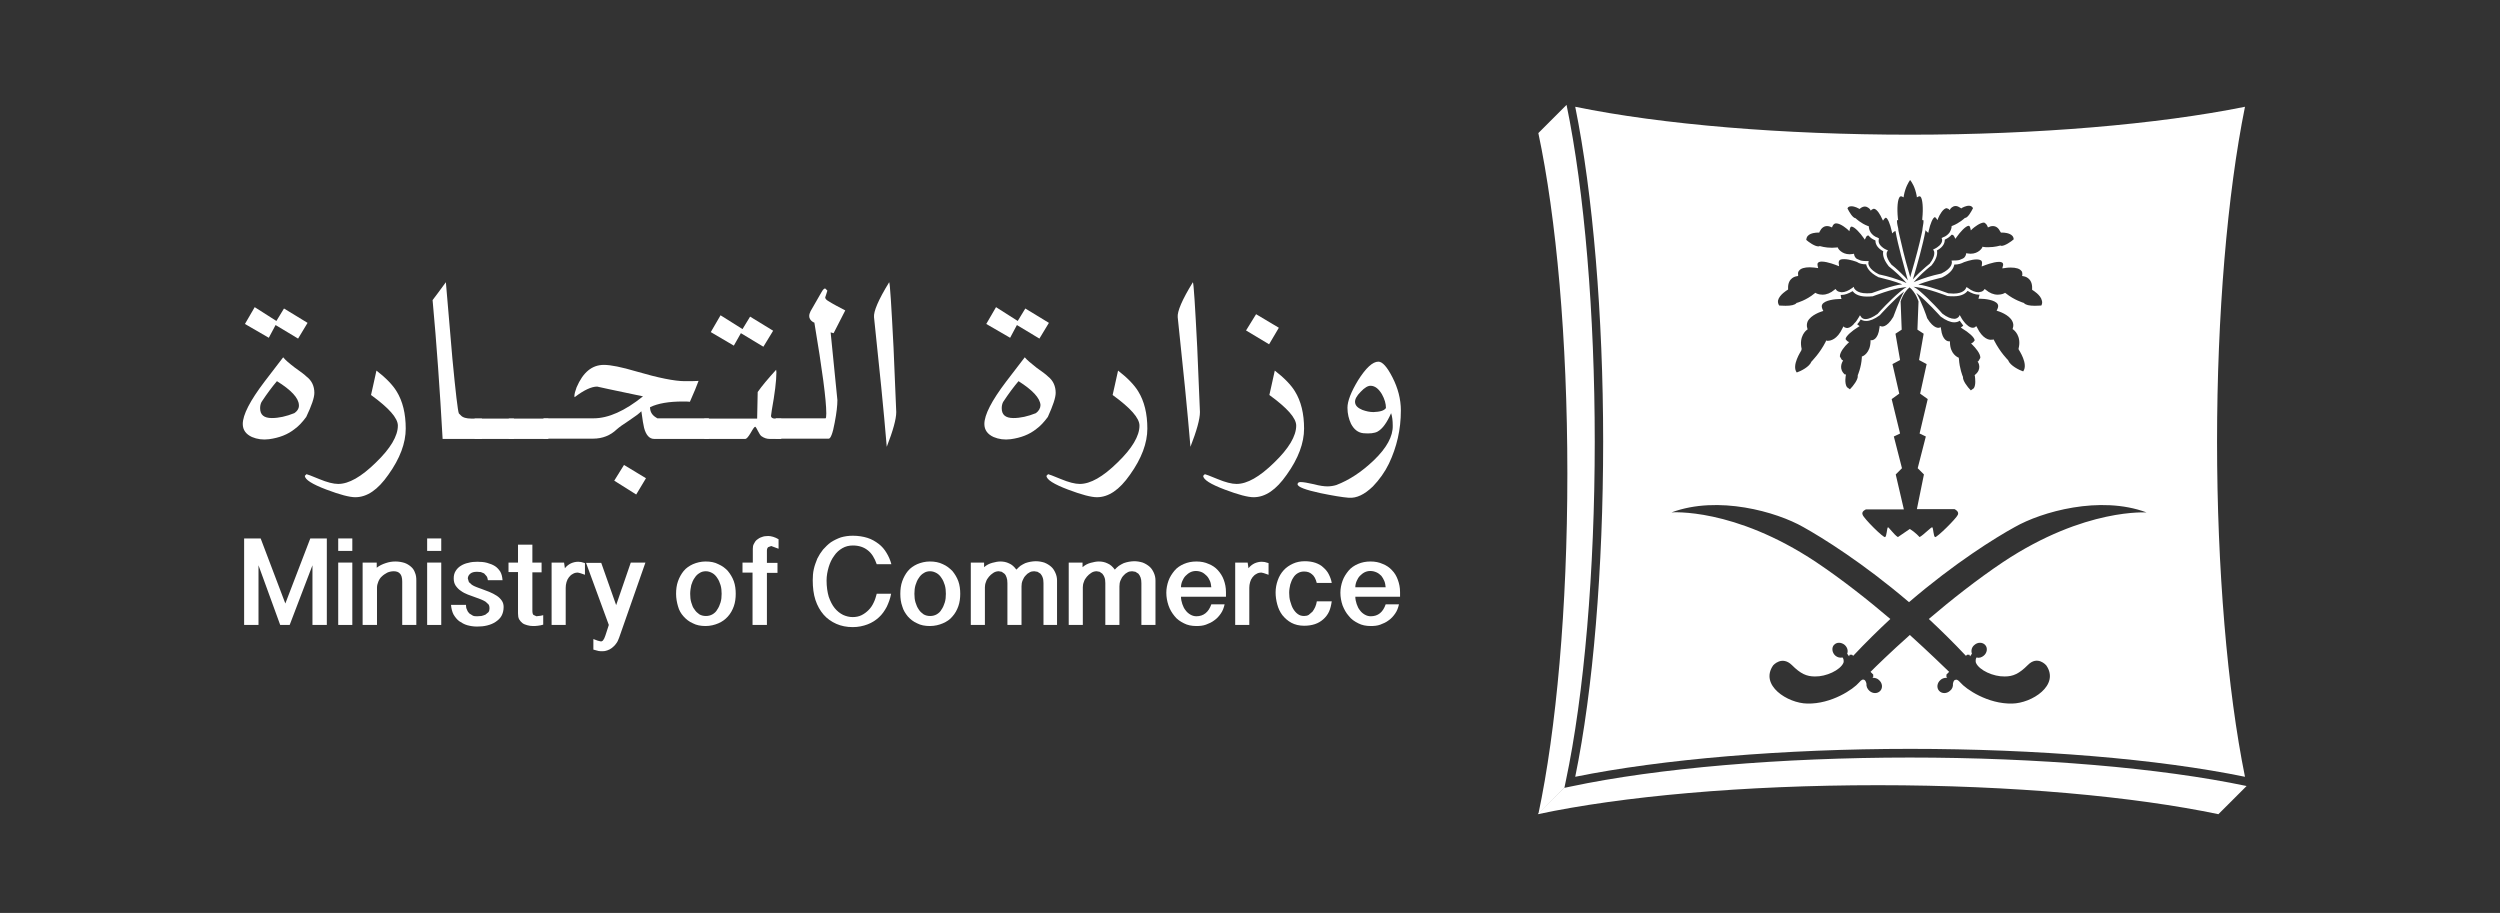 <svg width="178" height="65" viewBox="0 0 178 65" fill="none" xmlns="http://www.w3.org/2000/svg">
<rect x="0" y="0" width="178" height="65" fill="#333333" stroke="none"/>
<path d="M111.827 56.002L111.364 56.099L109.491 57.971C115.476 56.697 124.125 55.906 133.72 55.906C143.316 55.906 151.965 56.717 157.95 57.971L159.958 55.964C153.799 54.67 145.073 53.937 135.979 53.937C126.828 53.937 118.005 54.69 111.827 56.002Z" fill="white"/>
<path d="M111.384 56.099L111.48 55.635C112.793 49.457 113.546 40.634 113.546 31.445C113.546 22.351 112.812 13.625 111.538 7.466L109.53 9.474C110.804 15.478 111.596 24.108 111.596 33.723C111.596 43.318 110.804 51.967 109.53 57.971L111.384 56.099Z" fill="white"/>
<path d="M142.621 40.017C140.749 41.272 138.895 42.739 137.332 44.071C138.2 44.882 139.088 45.751 139.976 46.697L140.054 46.619H140.227L140.266 46.735L140.401 46.542C140.324 46.33 140.382 46.079 140.575 45.924C140.807 45.712 141.154 45.712 141.347 45.924C141.54 46.137 141.482 46.484 141.251 46.677C141.096 46.812 140.903 46.87 140.729 46.812C140.614 47.005 140.691 47.199 140.691 47.199C140.922 47.72 141.926 48.183 142.737 48.164C143.336 48.164 143.76 47.971 144.378 47.353C145.073 46.639 145.691 47.372 145.691 47.372C146.676 48.782 144.668 50.075 143.259 50.094C141.54 50.133 139.976 49.071 139.571 48.589C139.417 48.415 139.32 48.357 139.185 48.415C139.108 48.453 139.069 48.569 139.05 48.685C139.069 48.878 138.992 49.071 138.837 49.187C138.606 49.4 138.258 49.4 138.065 49.187C137.872 48.975 137.911 48.627 138.162 48.415C138.278 48.299 138.451 48.26 138.586 48.26L138.644 48.241L138.586 48.203V48.029L138.779 47.836C138.413 47.488 137.389 46.484 135.98 45.21C134.571 46.465 133.548 47.469 133.181 47.836L133.374 48.029V48.203L133.316 48.241L133.354 48.26C133.509 48.26 133.663 48.299 133.779 48.415C134.03 48.627 134.069 48.975 133.876 49.187C133.683 49.4 133.335 49.4 133.103 49.187C132.949 49.052 132.872 48.859 132.891 48.685C132.872 48.569 132.814 48.453 132.756 48.415C132.621 48.338 132.524 48.415 132.37 48.589C131.964 49.071 130.401 50.133 128.682 50.094C127.273 50.075 125.265 48.782 126.25 47.372C126.25 47.372 126.868 46.658 127.582 47.353C128.2 47.971 128.624 48.164 129.223 48.164C130.014 48.183 131.018 47.72 131.25 47.199C131.25 47.199 131.327 47.005 131.192 46.812C131.018 46.851 130.825 46.812 130.671 46.677C130.439 46.465 130.401 46.117 130.574 45.924C130.767 45.712 131.096 45.712 131.347 45.924C131.54 46.098 131.598 46.349 131.52 46.542L131.655 46.735L131.694 46.619H131.868L131.945 46.697C132.833 45.751 133.721 44.882 134.59 44.071C133.026 42.739 131.173 41.272 129.3 40.017C123.431 36.117 119.01 36.484 119.01 36.484C122.331 35.248 126.501 36.445 128.393 37.526C129.744 38.279 132.64 40.075 135.922 42.874C139.185 40.075 142.081 38.279 143.452 37.526C145.344 36.445 149.514 35.248 152.834 36.484C152.912 36.503 148.49 36.117 142.621 40.017ZM126.597 21.386C126.694 20.981 127.254 20.652 127.254 20.652L127.312 20.614V20.556C127.273 19.745 127.91 19.668 127.929 19.668L128.026 19.649V19.552C128.007 19.436 128.026 19.34 128.103 19.262C128.219 19.108 128.489 19.031 128.856 19.031C129.088 19.031 129.3 19.069 129.3 19.069L129.455 19.089L129.416 18.934C129.397 18.838 129.397 18.761 129.435 18.722C129.474 18.664 129.57 18.625 129.706 18.625C130.13 18.625 130.787 18.896 130.787 18.896L130.941 18.954L130.922 18.78C130.903 18.683 130.922 18.606 130.96 18.548C131.018 18.471 131.134 18.452 131.308 18.452C131.694 18.452 132.196 18.645 132.196 18.645L132.235 18.664C132.37 18.761 132.582 18.819 132.872 18.819C132.91 19.012 133.065 19.398 133.76 19.745H133.779C133.779 19.745 134.146 19.842 134.59 19.957C134.86 20.035 135.15 20.131 135.401 20.228L135.42 20.247L135.15 20.286C134.339 20.459 133.412 20.826 133.277 20.865C133.142 20.884 133.026 20.884 132.91 20.884C132.177 20.884 132.042 20.537 132.022 20.537L131.984 20.421L131.887 20.498C131.598 20.71 131.347 20.807 131.134 20.807H131.115L131.018 20.788L130.922 20.768C130.806 20.73 130.748 20.652 130.748 20.652L130.69 20.575L130.613 20.633C130.343 20.865 130.053 20.981 129.763 20.981C129.493 20.981 129.319 20.884 129.319 20.884L129.262 20.846L129.204 20.884C128.605 21.386 127.949 21.56 127.949 21.56H127.929L127.91 21.579C127.794 21.714 127.524 21.772 127.138 21.772C126.925 21.772 126.752 21.753 126.675 21.753C126.597 21.618 126.578 21.521 126.597 21.386ZM128.721 16.791C128.914 16.579 129.319 16.56 129.435 16.56H129.474H129.532L129.551 16.502C129.686 16.231 129.86 16.096 130.092 16.096C130.227 16.096 130.343 16.154 130.343 16.154L130.439 16.193L130.478 16.096C130.536 15.98 130.613 15.903 130.729 15.903C131.076 15.903 131.559 16.347 131.559 16.347L131.675 16.463L131.713 16.289C131.752 16.135 131.81 16.135 131.829 16.135C132.042 16.135 132.466 16.618 132.679 16.927L132.775 17.062L132.852 16.907C132.91 16.772 132.968 16.772 133.026 16.772H133.046C133.142 16.907 133.297 17.023 133.528 17.119C133.528 17.293 133.586 17.622 134.088 17.892C134.049 18.066 134.049 18.413 134.474 18.954L134.494 18.973C134.494 18.973 135.053 19.417 135.478 19.861L135.71 20.112L135.729 20.131V20.151C135.575 20.073 135.401 19.996 135.208 19.938C134.59 19.706 133.876 19.552 133.779 19.533C133.046 19.166 133.026 18.799 133.026 18.741V18.722L133.046 18.625V18.587H132.968H132.91C132.795 18.587 132.679 18.587 132.582 18.567L132.486 18.548L132.254 18.452L132.157 18.394C132.042 18.278 132.022 18.162 132.022 18.162L132.003 18.066L131.906 18.085L131.694 18.104C131.115 18.104 130.864 17.679 130.864 17.66L130.825 17.602L130.767 17.622C130.671 17.622 130.555 17.641 130.439 17.641C129.957 17.641 129.59 17.525 129.59 17.525H129.57H129.551L129.474 17.544C129.204 17.544 128.779 17.235 128.605 17.081C128.624 16.927 128.663 16.849 128.721 16.791ZM131.829 14.687C132.061 14.687 132.331 14.841 132.331 14.841L132.389 14.88L132.447 14.841C132.563 14.745 132.679 14.706 132.775 14.706C132.988 14.706 133.142 14.899 133.142 14.899L133.2 14.996L133.277 14.919L133.412 14.861C133.644 14.861 133.914 15.363 133.992 15.556L134.069 15.71L134.165 15.575L134.262 15.498C134.397 15.498 134.59 15.98 134.687 16.444L134.725 16.618L134.841 16.502L134.957 16.444C135.131 17.448 135.575 18.992 135.806 19.842L135.845 19.957L135.633 19.726L135.401 19.494C135.073 19.166 134.725 18.876 134.667 18.838C134.185 18.239 134.358 17.93 134.358 17.93L134.416 17.834V17.814H134.397L134.3 17.776C134.127 17.699 134.011 17.602 133.934 17.525C133.798 17.39 133.76 17.255 133.76 17.177V17.081L133.779 17.004V16.965L133.721 16.946L133.702 16.927C133.451 16.849 133.297 16.695 133.2 16.56C133.084 16.386 133.065 16.212 133.065 16.193V16.116L133.007 16.096C132.486 15.903 132.138 15.556 132.138 15.556L132.119 15.536H132.1C131.906 15.498 131.675 15.112 131.54 14.841C131.578 14.726 131.675 14.687 131.829 14.687ZM135.073 15.672H135.15L135.131 15.556C135.053 14.803 135.111 14.185 135.266 14.011L135.343 13.973L135.42 13.992L135.536 14.05L135.555 13.915C135.671 13.316 135.884 12.988 135.999 12.814C136.135 12.988 136.347 13.316 136.463 13.915L136.482 14.05L136.598 13.992L136.675 13.973L136.752 14.011C136.887 14.185 136.945 14.822 136.868 15.556V15.672H136.945C136.965 15.749 136.945 15.961 136.887 16.251L136.868 16.424L136.81 16.695C136.656 17.409 136.405 18.374 136.115 19.359L136.096 19.417L136.019 19.706L135.999 19.745V19.706L135.922 19.417L135.903 19.359C135.613 18.374 135.382 17.39 135.227 16.695L135.169 16.424L135.15 16.251C135.073 15.942 135.053 15.749 135.073 15.672ZM137.158 16.463L137.293 16.579L137.332 16.405C137.428 15.961 137.621 15.459 137.776 15.459L137.853 15.536L137.949 15.672L138.007 15.517C138.084 15.324 138.355 14.822 138.606 14.822L138.741 14.88L138.818 14.957L138.876 14.861C138.876 14.861 139.011 14.668 139.243 14.668C139.359 14.668 139.475 14.726 139.59 14.803L139.648 14.841L139.687 14.803C139.687 14.803 139.957 14.648 140.189 14.648C140.324 14.648 140.421 14.706 140.478 14.822C140.343 15.092 140.112 15.498 139.919 15.517H139.899L139.88 15.536C139.88 15.536 139.513 15.884 139.011 16.077L138.953 16.096V16.174C138.953 16.174 138.934 16.347 138.818 16.54C138.722 16.675 138.567 16.83 138.316 16.907L138.297 16.927L138.239 16.946L138.258 16.984L138.278 17.062V17.119C138.278 17.197 138.239 17.332 138.104 17.467C138.007 17.544 137.911 17.641 137.737 17.718L137.66 17.757H137.64V17.776L137.698 17.872C137.698 17.872 137.853 18.181 137.389 18.78C137.332 18.819 136.984 19.108 136.636 19.436L136.405 19.668L136.192 19.9L136.231 19.784C136.482 18.934 136.926 17.39 137.1 16.386L137.158 16.463ZM141.502 16.096L141.54 16.193L141.637 16.154C141.637 16.154 141.733 16.096 141.888 16.096C142.119 16.096 142.293 16.231 142.428 16.502L142.467 16.56H142.525H142.563C142.679 16.56 143.085 16.579 143.278 16.791C143.336 16.849 143.374 16.946 143.374 17.042C143.201 17.197 142.757 17.506 142.506 17.506L142.448 17.486H142.428H142.409C142.409 17.486 142.042 17.602 141.56 17.602C141.444 17.602 141.328 17.602 141.231 17.583L141.154 17.564L141.135 17.622C141.135 17.641 140.884 18.066 140.305 18.066L140.092 18.046L139.996 18.027L139.976 18.123C139.976 18.123 139.957 18.239 139.841 18.355L139.745 18.413L139.513 18.51L139.417 18.529C139.32 18.548 139.204 18.548 139.069 18.548H139.011H138.953V18.567L138.973 18.664V18.683C138.973 18.761 138.953 19.127 138.22 19.475C138.123 19.494 137.409 19.649 136.791 19.88C136.598 19.957 136.424 20.015 136.25 20.093L136.27 20.073L136.289 20.054L136.521 19.803C136.945 19.359 137.486 18.915 137.505 18.915L137.525 18.896C137.949 18.374 137.949 18.008 137.911 17.834C138.413 17.564 138.471 17.235 138.471 17.062C138.683 16.965 138.837 16.849 138.953 16.714H138.973C139.03 16.714 139.088 16.733 139.146 16.849L139.224 17.004L139.32 16.869C139.532 16.56 139.957 16.077 140.17 16.077C140.189 16.077 140.247 16.077 140.285 16.231L140.324 16.405L140.44 16.289C140.575 16.174 140.98 15.845 141.27 15.845C141.367 15.903 141.444 15.961 141.502 16.096ZM140.768 23.317L140.71 23.22L140.614 23.297C140.614 23.297 140.556 23.336 140.459 23.336C140.363 23.336 140.208 23.297 140.015 23.104L139.919 23.008C139.822 22.892 139.706 22.757 139.61 22.564L139.532 22.429L139.494 22.506L139.455 22.564C139.436 22.564 139.359 22.699 139.146 22.699C138.915 22.699 138.625 22.583 138.297 22.332C138.2 22.216 137.409 21.348 136.733 20.768C136.636 20.672 136.54 20.614 136.443 20.537L136.25 20.421H136.27L136.424 20.44C137.293 20.537 138.644 21.077 138.664 21.077H138.683C138.818 21.097 138.953 21.097 139.088 21.097C139.706 21.097 139.976 20.865 140.092 20.71C140.382 20.884 140.633 20.981 140.903 20.981H140.942L140.903 21.135L140.865 21.27H141C141.289 21.27 142.062 21.348 142.235 21.657C142.293 21.753 142.274 21.869 142.216 22.004L142.158 22.12L142.274 22.158C142.274 22.158 143.046 22.39 143.278 22.873C143.355 23.027 143.374 23.182 143.316 23.355L143.297 23.433L143.355 23.471C143.374 23.491 143.954 23.896 143.722 24.823V24.861L143.741 24.9C143.741 24.919 144.436 25.923 144.05 26.444C143.76 26.348 143.143 26.039 142.988 25.672V25.653L142.969 25.634C142.969 25.634 142.428 25.112 141.984 24.244L141.946 24.166L141.868 24.186H141.811C141.637 24.224 141.154 24.128 140.768 23.317ZM132.852 36.271H135.555L134.976 33.781L135.42 33.337L134.841 31.078L135.285 30.866L134.687 28.414L135.227 28.027L134.744 25.923L135.285 25.634L134.957 23.761L135.401 23.471L135.324 21.463C135.343 21.386 135.536 20.807 135.961 20.459C136.424 20.846 136.598 21.463 136.598 21.463L136.521 23.471L136.965 23.761L136.636 25.634L137.177 25.923L136.714 28.027L137.254 28.414L136.675 30.866L137.119 31.078L136.54 33.337L136.984 33.781L136.482 36.252H139.166C139.166 36.252 139.513 36.406 139.397 36.657C139.281 36.928 137.891 38.298 137.776 38.24C137.66 38.183 137.66 37.642 137.582 37.545C137.525 37.487 136.945 38.105 136.675 38.24C136.675 38.24 136.386 37.912 135.98 37.661C135.575 37.932 135.131 38.24 135.131 38.24C134.86 38.086 134.455 37.487 134.416 37.545C134.339 37.642 134.339 38.163 134.223 38.24C134.107 38.318 132.717 36.928 132.621 36.657C132.505 36.406 132.852 36.271 132.852 36.271ZM128.277 24.842C128.065 23.915 128.624 23.51 128.644 23.491L128.702 23.452L128.682 23.375C128.624 23.201 128.644 23.047 128.702 22.892C128.933 22.409 129.706 22.178 129.706 22.178L129.821 22.139L129.763 22.023C129.706 21.888 129.686 21.772 129.744 21.676C129.918 21.367 130.69 21.29 130.98 21.29H131.115L131.076 21.154L131.057 21H131.115C131.347 21 131.617 20.904 131.906 20.73C132.003 20.865 132.273 21.116 132.91 21.116C133.026 21.116 133.161 21.116 133.316 21.097H133.335C133.354 21.097 134.706 20.556 135.575 20.459L135.729 20.44H135.748L135.555 20.556L135.266 20.788C134.571 21.367 133.779 22.236 133.683 22.352C133.354 22.583 133.065 22.718 132.833 22.718C132.602 22.718 132.524 22.583 132.524 22.583L132.486 22.525L132.428 22.448L132.351 22.583C132.235 22.776 132.138 22.931 132.022 23.027L131.945 23.124C131.752 23.317 131.598 23.355 131.501 23.355L131.347 23.317L131.25 23.24L131.192 23.355C130.806 24.186 130.323 24.263 130.15 24.263H130.092L130.014 24.244L129.995 24.321C129.551 25.189 129.011 25.692 129.011 25.711L128.991 25.73L128.972 25.749C128.837 26.116 128.219 26.425 127.929 26.522C127.543 26.02 128.238 24.996 128.238 24.977L128.258 24.939L128.277 24.842ZM131.366 26.676C130.883 26.271 131.173 25.788 131.173 25.769L131.231 25.672L131.134 25.614L130.999 25.383C130.98 25.074 131.385 24.61 131.54 24.475L131.655 24.359L131.52 24.282L131.405 24.147C131.405 23.935 131.906 23.529 132.254 23.317L132.408 23.22L132.273 23.124L132.235 23.085C132.331 22.989 132.408 22.873 132.486 22.738C132.563 22.796 132.679 22.853 132.872 22.853C133.142 22.853 133.47 22.718 133.837 22.448L133.856 22.429C133.876 22.409 134.822 21.348 135.575 20.749C135.208 21.425 134.86 22.429 134.802 22.564C134.32 23.375 133.953 23.24 133.953 23.24L133.837 23.201L133.818 23.336C133.721 24.205 133.297 24.224 133.277 24.224H133.181V24.321C133.161 25.132 132.64 25.363 132.621 25.363L132.563 25.383V25.46C132.524 26.155 132.273 26.715 132.273 26.715V26.753V26.773C132.293 27.024 131.964 27.468 131.713 27.719L131.501 27.564C131.308 27.275 131.424 26.715 131.424 26.715V26.637L131.366 26.676ZM140.826 25.769C140.845 25.788 141.135 26.271 140.633 26.676L140.594 26.715L140.614 26.792C140.633 26.946 140.691 27.41 140.536 27.641L140.324 27.796C140.073 27.545 139.745 27.101 139.764 26.85V26.831L139.745 26.792C139.745 26.792 139.513 26.232 139.474 25.537L139.455 25.46L139.397 25.441C139.378 25.421 138.857 25.209 138.837 24.398V24.301H138.741C138.722 24.301 138.297 24.282 138.2 23.413L138.181 23.297L138.065 23.336C138.065 23.336 137.698 23.452 137.216 22.66C137.177 22.525 136.83 21.521 136.443 20.846C137.177 21.425 138.142 22.506 138.162 22.525L138.181 22.544C138.548 22.815 138.876 22.95 139.146 22.95C139.32 22.95 139.455 22.892 139.532 22.834C139.629 22.969 139.706 23.085 139.783 23.182L139.745 23.22L139.61 23.317L139.745 23.413C140.112 23.626 140.614 24.031 140.594 24.244L140.478 24.379L140.343 24.456L140.459 24.572C140.614 24.726 141.019 25.17 141 25.479L140.865 25.711L140.787 25.769H140.826ZM143.992 19.552L143.973 19.649L144.069 19.668C144.089 19.668 144.726 19.745 144.687 20.556V20.633L144.745 20.672C144.745 20.672 145.305 21 145.382 21.405C145.421 21.521 145.402 21.637 145.344 21.753C145.266 21.753 145.093 21.772 144.88 21.772C144.494 21.772 144.224 21.714 144.108 21.579L144.089 21.56H144.069C144.069 21.56 143.413 21.367 142.814 20.884L142.757 20.846L142.699 20.884C142.699 20.884 142.525 20.981 142.235 20.981C141.946 20.981 141.656 20.865 141.386 20.633L141.309 20.575L141.251 20.652C141.251 20.652 141.193 20.73 141.077 20.768L140.98 20.788L140.884 20.807H140.865C140.652 20.807 140.382 20.71 140.112 20.498L140.015 20.44L139.957 20.556C139.957 20.556 139.803 20.904 139.088 20.904C138.973 20.904 138.857 20.884 138.722 20.884C138.606 20.846 137.66 20.479 136.868 20.305L136.598 20.266L136.617 20.247C136.868 20.151 137.158 20.054 137.428 19.977C137.872 19.861 138.239 19.765 138.239 19.765H138.258C138.953 19.436 139.108 19.05 139.146 18.838C139.436 18.838 139.648 18.761 139.803 18.683L139.841 18.664C139.861 18.664 140.343 18.471 140.729 18.471C140.903 18.471 141.019 18.51 141.077 18.567C141.116 18.625 141.135 18.703 141.116 18.799L141.096 18.973L141.251 18.915C141.251 18.915 141.907 18.645 142.332 18.645C142.467 18.645 142.563 18.683 142.602 18.741C142.621 18.78 142.641 18.857 142.602 18.954L142.563 19.108L142.718 19.089C142.718 19.089 142.911 19.05 143.162 19.05C143.529 19.05 143.799 19.127 143.915 19.282C143.973 19.32 143.992 19.417 143.992 19.552ZM159.843 7.602C153.645 8.856 144.996 9.59 135.999 9.59C127.003 9.59 118.354 8.876 112.156 7.602C113.411 13.799 114.145 22.448 114.145 31.445C114.145 40.461 113.43 49.11 112.156 55.307C118.354 54.052 127.003 53.319 135.999 53.319C144.996 53.319 153.645 54.033 159.843 55.307C158.588 49.129 157.854 40.461 157.854 31.445C157.854 22.448 158.588 13.799 159.843 7.602Z" fill="white"/>
<path d="M21.282 28.838C21.262 28.336 20.741 27.776 19.718 27.139C19.39 27.525 19.023 28.008 18.617 28.626C18.54 28.78 18.521 28.935 18.521 29.07C18.521 29.533 18.791 29.765 19.351 29.765C19.853 29.765 20.374 29.649 20.953 29.417C21.185 29.263 21.301 29.051 21.282 28.838ZM21.899 22.988L21.224 24.108L19.621 23.143L19.139 24.05L17.44 23.066L18.135 21.869L19.679 22.853L20.22 21.965L21.899 22.988ZM22.382 27.969C22.382 28.317 22.189 28.877 21.803 29.688C21.532 30.055 21.262 30.344 20.992 30.537C20.49 30.943 19.872 31.174 19.158 31.271C18.714 31.329 18.308 31.271 17.942 31.116C17.517 30.923 17.285 30.614 17.285 30.19C17.285 29.533 17.806 28.529 18.83 27.178L20.162 25.44C20.316 25.633 20.587 25.865 20.992 26.174C21.436 26.483 21.706 26.695 21.822 26.811C22.208 27.101 22.382 27.506 22.382 27.969Z" fill="white"/>
<path d="M28.888 30.518C28.888 31.541 28.483 32.641 27.652 33.8C26.899 34.881 26.127 35.402 25.297 35.402C24.892 35.402 24.216 35.228 23.25 34.862C22.227 34.475 21.706 34.147 21.706 33.877L21.822 33.761C21.86 33.761 22.169 33.877 22.729 34.109C23.289 34.34 23.733 34.456 24.081 34.456C24.834 34.456 25.722 33.954 26.764 32.931C27.807 31.927 28.328 31.039 28.328 30.305C28.328 29.765 27.691 29.05 26.417 28.124C26.494 27.815 26.61 27.236 26.803 26.386C27.479 26.907 27.961 27.41 28.232 27.854C28.676 28.568 28.888 29.456 28.888 30.518Z" fill="white"/>
<path d="M34.294 31.252H31.514C31.321 27.796 31.089 24.495 30.8 21.367C31.012 21.097 31.321 20.672 31.746 20.093L32.209 25.518C32.441 27.95 32.595 29.263 32.672 29.437L32.808 29.572C32.943 29.727 33.194 29.804 33.58 29.804H34.313V31.252H34.294Z" fill="white"/>
<path d="M36.591 29.804H33.792V31.252H36.591V29.804Z" fill="white"/>
<path d="M39.042 29.804H36.224V31.252H39.042V29.804Z" fill="white"/>
<path d="M45.993 34.05L45.298 35.209L43.734 34.224L44.429 33.104L45.993 34.05ZM50.472 31.251H46.572C46.244 31.251 45.993 30.981 45.858 30.459C45.819 30.286 45.742 29.9 45.665 29.282C45.491 29.456 45.202 29.668 44.796 29.938C44.371 30.209 44.082 30.421 43.908 30.575C43.464 31 42.904 31.232 42.228 31.232H38.695V29.784H42.267C43.309 29.784 44.487 29.262 45.781 28.22C45.221 28.104 44.391 27.93 43.309 27.699L42.518 27.525C42.112 27.525 41.572 27.776 40.916 28.278L40.896 28.22C40.896 28.046 40.954 27.853 41.051 27.583C41.514 26.502 42.151 25.98 43.001 25.98C43.483 25.98 44.255 26.135 45.298 26.444C46.881 26.907 48.039 27.139 48.754 27.139H49.236C49.7 27.119 49.874 27.119 49.738 27.119C49.623 27.448 49.41 27.95 49.121 28.606C48.986 28.587 48.831 28.587 48.619 28.587C47.615 28.587 46.843 28.722 46.283 28.992C46.283 29.282 46.398 29.514 46.65 29.687L46.804 29.784H50.472V31.251Z" fill="white"/>
<path d="M55.048 23.548L54.353 24.687L52.751 23.722L52.249 24.61L50.608 23.645L51.303 22.448L52.867 23.432L53.407 22.544L55.048 23.548ZM55.608 31.251H54.797C54.604 31.251 54.411 31.194 54.218 31.058C54.141 31 54.064 30.885 53.967 30.692C53.871 30.498 53.813 30.402 53.774 30.383C53.716 30.383 53.62 30.518 53.446 30.827C53.272 31.116 53.156 31.251 53.06 31.251H50.145V29.803H53.909L53.948 27.911C54.257 27.467 54.701 26.946 55.261 26.328L55.28 26.502C55.28 27.12 55.164 28.027 54.952 29.205C54.913 29.475 54.894 29.61 54.894 29.63C54.913 29.745 55.01 29.803 55.183 29.803H55.627V31.251H55.608Z" fill="white"/>
<path d="M60.183 22.101L59.353 23.723L59.141 23.665L59.623 28.491C59.623 28.858 59.566 29.399 59.43 30.094C59.295 30.846 59.141 31.233 59.006 31.233H55.222V29.785H58.774C58.813 29.785 58.832 29.669 58.832 29.437C58.832 28.472 58.542 26.31 57.983 22.97L57.886 22.931C57.712 22.815 57.616 22.68 57.616 22.506C57.616 22.39 57.654 22.275 57.712 22.159L58.465 20.846C58.6 20.595 58.716 20.498 58.774 20.556L58.909 20.692L58.832 20.942L58.755 21.174C58.755 21.251 58.813 21.329 58.928 21.406C59.353 21.676 59.778 21.889 60.183 22.101Z" fill="white"/>
<path d="M63.813 29.34C63.813 29.842 63.581 30.673 63.137 31.812C62.925 29.263 62.616 26.194 62.23 22.583C62.191 22.178 62.538 21.348 63.311 20.093C63.368 20.189 63.465 21.734 63.62 24.746L63.813 29.34Z" fill="white"/>
<path d="M74.083 28.838C74.045 28.336 73.523 27.776 72.519 27.139C72.191 27.525 71.825 28.008 71.419 28.626C71.342 28.78 71.323 28.935 71.323 29.07C71.323 29.533 71.593 29.765 72.153 29.765C72.655 29.765 73.176 29.649 73.755 29.417C73.968 29.263 74.083 29.051 74.083 28.838ZM74.682 22.988L74.006 24.108L72.404 23.143L71.921 24.05L70.222 23.066L70.917 21.869L72.462 22.853L73.002 21.965L74.682 22.988ZM75.164 27.969C75.164 28.317 74.971 28.877 74.605 29.688C74.334 30.055 74.064 30.344 73.794 30.537C73.292 30.943 72.674 31.174 71.96 31.271C71.516 31.329 71.11 31.271 70.743 31.116C70.319 30.923 70.087 30.614 70.087 30.19C70.087 29.533 70.608 28.529 71.631 27.178L72.963 25.44C73.118 25.633 73.408 25.865 73.794 26.174C74.238 26.483 74.508 26.695 74.624 26.811C74.991 27.101 75.164 27.506 75.164 27.969Z" fill="white"/>
<path d="M81.691 30.518C81.691 31.541 81.285 32.641 80.455 33.8C79.702 34.881 78.93 35.402 78.1 35.402C77.694 35.402 77.019 35.228 76.053 34.862C75.03 34.475 74.509 34.147 74.509 33.877L74.625 33.761C74.663 33.761 74.972 33.877 75.532 34.109C76.092 34.34 76.536 34.456 76.883 34.456C77.636 34.456 78.525 33.954 79.567 32.931C80.609 31.927 81.131 31.039 81.131 30.305C81.131 29.765 80.494 29.05 79.219 28.124C79.297 27.815 79.413 27.236 79.606 26.386C80.281 26.907 80.764 27.41 81.034 27.854C81.478 28.568 81.691 29.456 81.691 30.518Z" fill="white"/>
<path d="M85.436 29.34C85.436 29.842 85.204 30.673 84.76 31.812C84.547 29.263 84.239 26.194 83.853 22.583C83.814 22.178 84.161 21.348 84.934 20.093C84.992 20.189 85.088 21.734 85.243 24.746L85.436 29.34Z" fill="white"/>
<path d="M91.054 23.336L90.359 24.514L88.718 23.529L89.433 22.371L91.054 23.336ZM92.85 30.518C92.85 31.541 92.444 32.642 91.614 33.8C90.861 34.881 90.089 35.402 89.259 35.402C88.853 35.402 88.178 35.228 87.213 34.862C86.189 34.476 85.668 34.147 85.668 33.877L85.784 33.761C85.822 33.761 86.131 33.877 86.691 34.109C87.251 34.34 87.695 34.456 88.043 34.456C88.796 34.456 89.684 33.954 90.726 32.931C91.769 31.927 92.29 31.039 92.29 30.305C92.29 29.765 91.653 29.05 90.379 28.124C90.456 27.815 90.572 27.236 90.765 26.386C91.441 26.908 91.923 27.41 92.194 27.854C92.638 28.568 92.85 29.456 92.85 30.518Z" fill="white"/>
<path d="M98.68 29.051C98.68 28.742 98.584 28.414 98.391 28.066C98.159 27.68 97.908 27.487 97.619 27.468C97.406 27.448 97.155 27.603 96.885 27.892C96.596 28.182 96.46 28.433 96.48 28.645C96.499 28.877 96.673 29.051 97.001 29.186C97.271 29.282 97.522 29.34 97.793 29.34C98.256 29.321 98.545 29.244 98.68 29.051ZM99.742 29.225C99.742 30.576 99.453 31.831 98.893 33.009C98.603 33.607 98.217 34.148 97.754 34.63C97.155 35.209 96.596 35.48 96.036 35.441C95.553 35.403 94.877 35.287 94.028 35.113C92.947 34.881 92.387 34.669 92.387 34.476C92.387 34.379 92.464 34.322 92.599 34.322C92.792 34.322 93.12 34.379 93.545 34.476C93.97 34.592 94.298 34.63 94.51 34.63C94.742 34.63 94.954 34.592 95.147 34.534C96.055 34.186 96.943 33.607 97.812 32.777C98.738 31.889 99.183 31.059 99.163 30.306C99.163 29.939 99.125 29.649 99.047 29.418C98.739 30.113 98.43 30.537 98.082 30.73C97.87 30.846 97.522 30.885 97.078 30.846C96.692 30.808 96.402 30.576 96.19 30.171C96.036 29.842 95.939 29.456 95.939 29.032C95.939 28.568 96.19 27.912 96.692 27.082C97.252 26.194 97.734 25.75 98.14 25.75C98.43 25.75 98.758 26.116 99.144 26.869C99.53 27.622 99.742 28.414 99.742 29.225Z" fill="white"/>
<path d="M18.559 38.337L20.316 42.97L22.093 38.337H23.27V44.496H22.247V40.248L20.625 44.496H19.95L18.405 40.248V44.496H17.382V38.337H18.559Z" fill="white"/>
<path d="M24.081 44.496H25.085V40.055H24.081V44.496ZM24.081 39.225H25.085V38.337H24.081V39.225Z" fill="white"/>
<path d="M25.8 40.055H26.823V40.422C27.016 40.268 27.229 40.171 27.46 40.094C27.692 40.017 27.904 39.978 28.155 39.978C28.387 39.978 28.599 40.017 28.792 40.075C28.966 40.133 29.12 40.229 29.256 40.345C29.391 40.461 29.487 40.596 29.545 40.77C29.622 40.943 29.642 41.117 29.642 41.33V44.496H28.638V41.407C28.638 41.136 28.58 40.943 28.483 40.847C28.387 40.731 28.232 40.673 28.039 40.673C27.866 40.673 27.711 40.712 27.576 40.77C27.441 40.847 27.306 40.924 27.19 41.04C27.074 41.136 26.997 41.272 26.939 41.407C26.881 41.542 26.842 41.696 26.842 41.831V44.496H25.819V40.055H25.8Z" fill="white"/>
<path d="M30.413 44.496H31.417V40.055H30.413V44.496ZM30.413 39.225H31.417V38.337H30.413V39.225Z" fill="white"/>
<path d="M33.174 43.028C33.174 43.183 33.193 43.318 33.251 43.414C33.29 43.53 33.348 43.607 33.425 43.684L33.676 43.839C33.773 43.878 33.869 43.878 33.985 43.878C34.081 43.878 34.178 43.858 34.275 43.858C34.371 43.839 34.468 43.8 34.564 43.762L34.777 43.588C34.834 43.511 34.854 43.414 34.854 43.298C34.854 43.202 34.834 43.105 34.777 43.028L34.564 42.835C34.487 42.777 34.371 42.739 34.255 42.681C34.139 42.642 34.024 42.584 33.889 42.545C33.695 42.468 33.502 42.41 33.309 42.333C33.116 42.256 32.962 42.179 32.807 42.063C32.653 41.966 32.537 41.831 32.441 41.696C32.344 41.542 32.305 41.387 32.305 41.175C32.305 40.982 32.344 40.808 32.441 40.654C32.537 40.499 32.653 40.383 32.807 40.287C32.962 40.19 33.136 40.113 33.348 40.074C33.541 40.016 33.753 39.997 33.985 39.997C34.236 39.997 34.468 40.016 34.68 40.074C34.892 40.132 35.086 40.209 35.24 40.306C35.394 40.403 35.529 40.557 35.626 40.711C35.723 40.885 35.761 41.078 35.781 41.31H35.684H35.568H35.452H35.375H34.738C34.719 41.194 34.699 41.097 34.641 41.02L34.468 40.827L34.236 40.731L33.966 40.711C33.753 40.711 33.599 40.75 33.483 40.846C33.367 40.943 33.309 41.059 33.309 41.194L33.386 41.445L33.599 41.638C33.695 41.696 33.792 41.754 33.908 41.792C34.024 41.831 34.139 41.889 34.275 41.928C34.468 42.005 34.641 42.063 34.834 42.14C35.028 42.217 35.201 42.314 35.356 42.41C35.51 42.507 35.626 42.623 35.723 42.758C35.819 42.893 35.858 43.047 35.858 43.221C35.858 43.472 35.8 43.685 35.703 43.858C35.607 44.032 35.452 44.167 35.279 44.283C35.105 44.399 34.912 44.476 34.68 44.534C34.448 44.592 34.217 44.611 33.966 44.611C33.715 44.611 33.483 44.573 33.271 44.515C33.058 44.457 32.865 44.341 32.691 44.225C32.518 44.09 32.402 43.935 32.286 43.742C32.19 43.549 32.132 43.318 32.112 43.067H33.174V43.028Z" fill="white"/>
<path d="M37.905 38.781V40.055H38.561V40.75H37.905V43.453C37.905 43.627 37.924 43.723 37.982 43.781L38.195 43.878L38.349 43.858C38.426 43.858 38.523 43.839 38.677 43.8V44.476C38.561 44.515 38.426 44.534 38.291 44.553C38.156 44.573 38.04 44.573 37.944 44.573C37.809 44.573 37.673 44.553 37.538 44.515C37.403 44.476 37.287 44.438 37.191 44.36C37.094 44.283 37.017 44.187 36.959 44.09C36.901 43.974 36.882 43.839 36.882 43.665V40.731H36.206V40.055H36.882V38.781H37.905Z" fill="white"/>
<path d="M39.255 40.055H40.162L40.22 40.46C40.336 40.306 40.49 40.19 40.645 40.113C40.819 40.036 40.992 39.997 41.166 39.997L41.379 40.016L41.649 40.094V40.924C41.379 40.827 41.205 40.769 41.147 40.769C41.012 40.769 40.896 40.789 40.78 40.866C40.664 40.924 40.587 41.001 40.51 41.097C40.433 41.194 40.375 41.31 40.336 41.445C40.297 41.58 40.278 41.715 40.278 41.85V44.495H39.274V40.055H39.255Z" fill="white"/>
<path d="M43.87 43.086L44.912 40.055H45.955L44.082 45.403C44.024 45.577 43.947 45.731 43.85 45.847C43.773 45.963 43.657 46.059 43.561 46.137C43.464 46.214 43.348 46.272 43.232 46.31C43.117 46.349 43.02 46.368 42.904 46.368C42.808 46.368 42.711 46.368 42.615 46.349C42.518 46.33 42.402 46.291 42.248 46.252V45.499L42.402 45.557L42.557 45.615L42.711 45.654L42.808 45.673L42.923 45.615L43.02 45.461L43.097 45.268L43.155 45.094L43.348 44.496L41.727 40.075H42.808L43.87 43.086Z" fill="white"/>
<path d="M49.141 42.276C49.141 42.507 49.16 42.7 49.218 42.893C49.276 43.086 49.334 43.26 49.45 43.395C49.546 43.55 49.662 43.646 49.797 43.743C49.932 43.82 50.087 43.859 50.26 43.859C50.434 43.859 50.589 43.82 50.724 43.743C50.859 43.666 50.994 43.55 51.071 43.395C51.168 43.26 51.245 43.086 51.303 42.893C51.361 42.7 51.38 42.507 51.38 42.276C51.38 42.063 51.361 41.851 51.303 41.658C51.245 41.465 51.168 41.291 51.071 41.156C50.975 41.001 50.859 40.885 50.724 40.808C50.589 40.731 50.434 40.673 50.26 40.673C50.087 40.673 49.932 40.712 49.797 40.808C49.662 40.885 49.546 41.001 49.45 41.156C49.353 41.291 49.276 41.465 49.218 41.658C49.179 41.851 49.141 42.063 49.141 42.276ZM48.137 42.276C48.137 41.967 48.175 41.658 48.272 41.387C48.368 41.117 48.504 40.866 48.677 40.654C48.851 40.441 49.083 40.287 49.334 40.171C49.604 40.055 49.913 39.978 50.241 39.978C50.589 39.978 50.898 40.036 51.148 40.171C51.419 40.287 51.65 40.461 51.824 40.654C51.998 40.866 52.152 41.117 52.249 41.387C52.346 41.658 52.384 41.967 52.384 42.276C52.384 42.584 52.346 42.893 52.249 43.163C52.152 43.434 52.017 43.685 51.824 43.897C51.631 44.11 51.419 44.264 51.148 44.38C50.878 44.496 50.569 44.573 50.241 44.573C49.894 44.573 49.585 44.515 49.334 44.38C49.063 44.264 48.851 44.09 48.677 43.897C48.484 43.685 48.349 43.453 48.272 43.163C48.195 42.893 48.137 42.604 48.137 42.276Z" fill="white"/>
<path d="M53.6 40.055V39.071C53.6 38.935 53.619 38.819 53.677 38.723C53.735 38.607 53.793 38.511 53.889 38.433C53.986 38.356 54.102 38.279 54.237 38.24C54.372 38.182 54.526 38.163 54.7 38.163C54.797 38.163 54.913 38.182 55.048 38.221C55.183 38.26 55.299 38.318 55.434 38.395V39.071C55.279 39.013 55.164 38.974 55.067 38.935L54.913 38.877L54.7 38.955C54.642 38.993 54.604 39.09 54.604 39.206V40.074H55.357V40.789H54.604V44.495H53.581V40.769H52.866V40.055H53.6Z" fill="white"/>
<path d="M58.852 41.33C58.852 41.774 58.91 42.16 59.006 42.488C59.122 42.816 59.257 43.086 59.431 43.299C59.605 43.511 59.798 43.666 60.029 43.782C60.242 43.878 60.474 43.936 60.705 43.936C60.937 43.936 61.149 43.897 61.342 43.801C61.535 43.704 61.69 43.588 61.844 43.434C61.999 43.279 62.114 43.106 62.211 42.893C62.308 42.7 62.365 42.488 62.423 42.276H63.447C63.389 42.604 63.273 42.913 63.138 43.202C62.983 43.492 62.81 43.743 62.578 43.955C62.346 44.168 62.076 44.341 61.767 44.457C61.458 44.573 61.111 44.65 60.724 44.65C60.281 44.65 59.894 44.573 59.547 44.419C59.199 44.264 58.89 44.052 58.639 43.762C58.389 43.473 58.195 43.125 58.06 42.72C57.925 42.314 57.867 41.831 57.867 41.31C57.867 41.04 57.886 40.77 57.944 40.519C58.002 40.248 58.099 40.017 58.195 39.766C58.311 39.534 58.446 39.322 58.601 39.129C58.775 38.936 58.948 38.762 59.161 38.607C59.373 38.472 59.605 38.356 59.875 38.26C60.145 38.183 60.416 38.144 60.724 38.144C61.111 38.144 61.458 38.202 61.767 38.298C62.076 38.395 62.327 38.55 62.559 38.723C62.79 38.897 62.983 39.129 63.118 39.36C63.273 39.611 63.389 39.882 63.466 40.171H62.423C62.269 39.727 62.057 39.38 61.767 39.167C61.497 38.955 61.149 38.839 60.724 38.839C60.454 38.839 60.203 38.897 59.972 39.032C59.74 39.167 59.547 39.341 59.392 39.573C59.219 39.804 59.103 40.055 59.006 40.364C58.91 40.693 58.852 41.001 58.852 41.33Z" fill="white"/>
<path d="M65.106 42.276C65.106 42.507 65.126 42.7 65.184 42.893C65.242 43.086 65.319 43.26 65.415 43.395C65.512 43.55 65.628 43.646 65.763 43.743C65.898 43.82 66.052 43.859 66.226 43.859C66.4 43.859 66.554 43.82 66.69 43.743C66.825 43.666 66.96 43.55 67.037 43.395C67.134 43.26 67.211 43.086 67.269 42.893C67.327 42.7 67.346 42.507 67.346 42.276C67.346 42.063 67.327 41.851 67.269 41.658C67.211 41.465 67.134 41.291 67.037 41.156C66.941 41.001 66.825 40.885 66.69 40.808C66.554 40.731 66.4 40.673 66.226 40.673C66.052 40.673 65.898 40.712 65.763 40.808C65.628 40.885 65.512 41.001 65.415 41.156C65.319 41.291 65.242 41.465 65.184 41.658C65.126 41.851 65.106 42.063 65.106 42.276ZM64.103 42.276C64.103 41.967 64.141 41.658 64.238 41.387C64.334 41.117 64.469 40.866 64.643 40.654C64.817 40.441 65.049 40.287 65.299 40.171C65.57 40.055 65.879 39.978 66.207 39.978C66.554 39.978 66.863 40.036 67.134 40.171C67.404 40.287 67.616 40.461 67.809 40.654C67.983 40.866 68.138 41.117 68.234 41.387C68.331 41.658 68.369 41.967 68.369 42.276C68.369 42.584 68.331 42.893 68.234 43.163C68.138 43.434 68.002 43.685 67.809 43.897C67.636 44.11 67.404 44.264 67.134 44.38C66.863 44.496 66.554 44.573 66.207 44.573C65.859 44.573 65.55 44.515 65.299 44.38C65.029 44.264 64.817 44.09 64.643 43.897C64.469 43.685 64.315 43.453 64.238 43.163C64.141 42.893 64.103 42.604 64.103 42.276Z" fill="white"/>
<path d="M69.064 40.055H70.067V40.383C70.241 40.229 70.434 40.132 70.647 40.074C70.859 40.016 71.052 39.978 71.226 39.978C71.438 39.978 71.65 40.016 71.844 40.113C72.037 40.19 72.21 40.345 72.365 40.557C72.461 40.461 72.558 40.364 72.654 40.287C72.77 40.209 72.886 40.152 73.002 40.094C73.118 40.055 73.253 40.016 73.369 39.997C73.485 39.978 73.62 39.959 73.736 39.959C73.967 39.959 74.16 39.997 74.353 40.055C74.546 40.132 74.701 40.229 74.836 40.345C74.971 40.461 75.068 40.615 75.145 40.789C75.222 40.962 75.261 41.136 75.261 41.329V44.495H74.296V41.522C74.296 41.349 74.276 41.213 74.237 41.117C74.199 41.001 74.141 40.924 74.083 40.847L73.871 40.711L73.639 40.673C73.523 40.673 73.407 40.692 73.311 40.75C73.195 40.808 73.099 40.885 73.021 40.982C72.925 41.078 72.867 41.194 72.809 41.329C72.751 41.464 72.732 41.599 72.732 41.754V44.495H71.728V41.522C71.728 41.349 71.708 41.213 71.67 41.117C71.631 41.001 71.593 40.924 71.515 40.847L71.322 40.711L71.11 40.673C70.975 40.673 70.84 40.711 70.724 40.789C70.608 40.866 70.492 40.962 70.415 41.059C70.318 41.175 70.241 41.291 70.203 41.426C70.145 41.561 70.125 41.696 70.125 41.812V44.495H69.121V40.055H69.064Z" fill="white"/>
<path d="M76.073 40.055H77.077V40.383C77.251 40.229 77.444 40.132 77.656 40.074C77.869 40.016 78.062 39.978 78.236 39.978C78.448 39.978 78.66 40.016 78.853 40.113C79.046 40.19 79.22 40.345 79.375 40.557C79.452 40.461 79.568 40.364 79.664 40.287C79.78 40.209 79.896 40.152 80.012 40.094C80.127 40.055 80.263 40.016 80.379 39.997C80.494 39.978 80.629 39.959 80.745 39.959C80.977 39.959 81.17 39.997 81.363 40.055C81.556 40.132 81.711 40.229 81.846 40.345C81.981 40.461 82.078 40.615 82.155 40.789C82.232 40.962 82.27 41.136 82.27 41.329V44.495H81.267V41.522C81.267 41.349 81.247 41.213 81.209 41.117C81.17 41.001 81.112 40.924 81.054 40.847L80.842 40.711L80.61 40.673C80.494 40.673 80.379 40.692 80.282 40.75C80.166 40.808 80.07 40.885 79.992 40.982C79.896 41.078 79.838 41.194 79.78 41.329C79.722 41.464 79.703 41.599 79.703 41.754V44.495H78.699V41.522C78.699 41.349 78.68 41.213 78.641 41.117C78.602 41.001 78.544 40.924 78.487 40.847L78.293 40.711L78.081 40.673C77.946 40.673 77.811 40.711 77.695 40.789C77.579 40.866 77.463 40.962 77.386 41.059C77.29 41.175 77.212 41.291 77.174 41.426C77.116 41.561 77.097 41.696 77.097 41.812V44.495H76.093V40.055H76.073Z" fill="white"/>
<path d="M86.247 41.831C86.228 41.658 86.208 41.503 86.15 41.368C86.092 41.233 86.015 41.098 85.919 41.001C85.822 40.905 85.706 40.808 85.59 40.75C85.455 40.692 85.32 40.654 85.146 40.654C84.992 40.654 84.857 40.692 84.741 40.75C84.625 40.808 84.509 40.905 84.413 41.001C84.316 41.098 84.239 41.233 84.181 41.368C84.123 41.503 84.085 41.658 84.085 41.812H86.247V41.831ZM84.085 42.468C84.085 42.662 84.123 42.835 84.181 43.009C84.239 43.183 84.316 43.337 84.413 43.453C84.509 43.588 84.625 43.685 84.76 43.762C84.895 43.839 85.031 43.878 85.185 43.878C85.687 43.878 86.054 43.588 86.247 43.028H87.193C87.135 43.279 87.058 43.492 86.922 43.685C86.787 43.878 86.652 44.032 86.459 44.167C86.285 44.303 86.073 44.399 85.861 44.476C85.648 44.554 85.417 44.573 85.185 44.573C84.857 44.573 84.548 44.515 84.297 44.38C84.027 44.245 83.795 44.09 83.621 43.859C83.447 43.646 83.293 43.395 83.196 43.106C83.1 42.816 83.042 42.526 83.042 42.198C83.042 41.909 83.1 41.619 83.196 41.349C83.293 41.078 83.447 40.847 83.621 40.634C83.795 40.422 84.027 40.268 84.297 40.152C84.567 40.036 84.857 39.978 85.185 39.978C85.513 39.978 85.803 40.036 86.054 40.152C86.305 40.248 86.536 40.403 86.71 40.596C86.884 40.789 87.038 41.021 87.135 41.291C87.231 41.561 87.289 41.831 87.289 42.16V42.488H84.085V42.468Z" fill="white"/>
<path d="M87.927 40.055H88.834L88.892 40.46C89.008 40.306 89.162 40.19 89.317 40.113C89.491 40.036 89.664 39.997 89.838 39.997L90.05 40.016L90.321 40.094V40.924C90.05 40.827 89.877 40.769 89.819 40.769C89.684 40.769 89.568 40.789 89.452 40.866C89.336 40.924 89.259 41.001 89.182 41.097C89.104 41.194 89.046 41.31 89.008 41.445C88.969 41.58 88.95 41.715 88.95 41.85V44.495H87.946V40.055H87.927Z" fill="white"/>
<path d="M93.758 41.522C93.681 41.213 93.565 41.001 93.41 40.885C93.256 40.75 93.082 40.692 92.85 40.692C92.677 40.692 92.541 40.731 92.406 40.808C92.271 40.885 92.155 41.001 92.078 41.136C91.982 41.271 91.924 41.445 91.866 41.619C91.827 41.812 91.789 41.986 91.789 42.198C91.789 42.41 91.808 42.623 91.866 42.816C91.924 43.009 91.982 43.202 92.078 43.356C92.175 43.511 92.271 43.627 92.406 43.723C92.541 43.82 92.677 43.858 92.85 43.858C92.966 43.858 93.082 43.839 93.179 43.781L93.449 43.549C93.526 43.453 93.584 43.337 93.642 43.221C93.7 43.086 93.739 42.951 93.758 42.816H94.82C94.781 43.086 94.723 43.337 94.627 43.549C94.53 43.762 94.376 43.955 94.221 44.09C94.047 44.245 93.854 44.36 93.623 44.438C93.391 44.515 93.14 44.553 92.85 44.553C92.503 44.553 92.194 44.476 91.943 44.341C91.692 44.206 91.48 44.013 91.306 43.8C91.132 43.569 91.016 43.318 90.939 43.028C90.862 42.739 90.823 42.468 90.823 42.179C90.823 41.87 90.881 41.58 90.978 41.31C91.074 41.04 91.209 40.808 91.402 40.596C91.576 40.403 91.808 40.248 92.059 40.132C92.31 40.016 92.599 39.959 92.908 39.959C93.179 39.959 93.43 39.997 93.661 40.074C93.874 40.152 94.067 40.248 94.221 40.403C94.376 40.538 94.511 40.692 94.607 40.885C94.704 41.078 94.781 41.271 94.82 41.503H93.758V41.522Z" fill="white"/>
<path d="M98.661 41.831C98.641 41.658 98.622 41.503 98.564 41.368C98.506 41.233 98.429 41.098 98.352 41.001C98.255 40.905 98.139 40.808 98.004 40.75C97.869 40.692 97.734 40.654 97.56 40.654C97.406 40.654 97.271 40.692 97.155 40.75C97.039 40.808 96.923 40.905 96.827 41.001C96.73 41.098 96.653 41.233 96.595 41.368C96.537 41.503 96.498 41.658 96.498 41.812H98.661V41.831ZM96.498 42.468C96.498 42.662 96.537 42.835 96.595 43.009C96.653 43.183 96.73 43.337 96.827 43.453C96.923 43.588 97.039 43.685 97.174 43.762C97.309 43.839 97.444 43.878 97.599 43.878C98.12 43.878 98.468 43.588 98.661 43.028H99.607C99.549 43.279 99.472 43.492 99.336 43.685C99.201 43.878 99.066 44.032 98.873 44.167C98.699 44.303 98.487 44.399 98.275 44.476C98.062 44.554 97.831 44.573 97.599 44.573C97.271 44.573 96.962 44.515 96.711 44.38C96.44 44.245 96.209 44.09 96.035 43.859C95.842 43.646 95.707 43.395 95.591 43.106C95.494 42.816 95.436 42.526 95.436 42.198C95.436 41.909 95.494 41.619 95.591 41.349C95.688 41.078 95.842 40.847 96.016 40.634C96.189 40.422 96.421 40.268 96.691 40.152C96.962 40.036 97.251 39.978 97.579 39.978C97.908 39.978 98.197 40.036 98.448 40.152C98.699 40.248 98.931 40.403 99.105 40.596C99.298 40.789 99.433 41.021 99.529 41.291C99.626 41.561 99.684 41.831 99.684 42.16V42.488H96.498V42.468Z" fill="white"/>
</svg>

